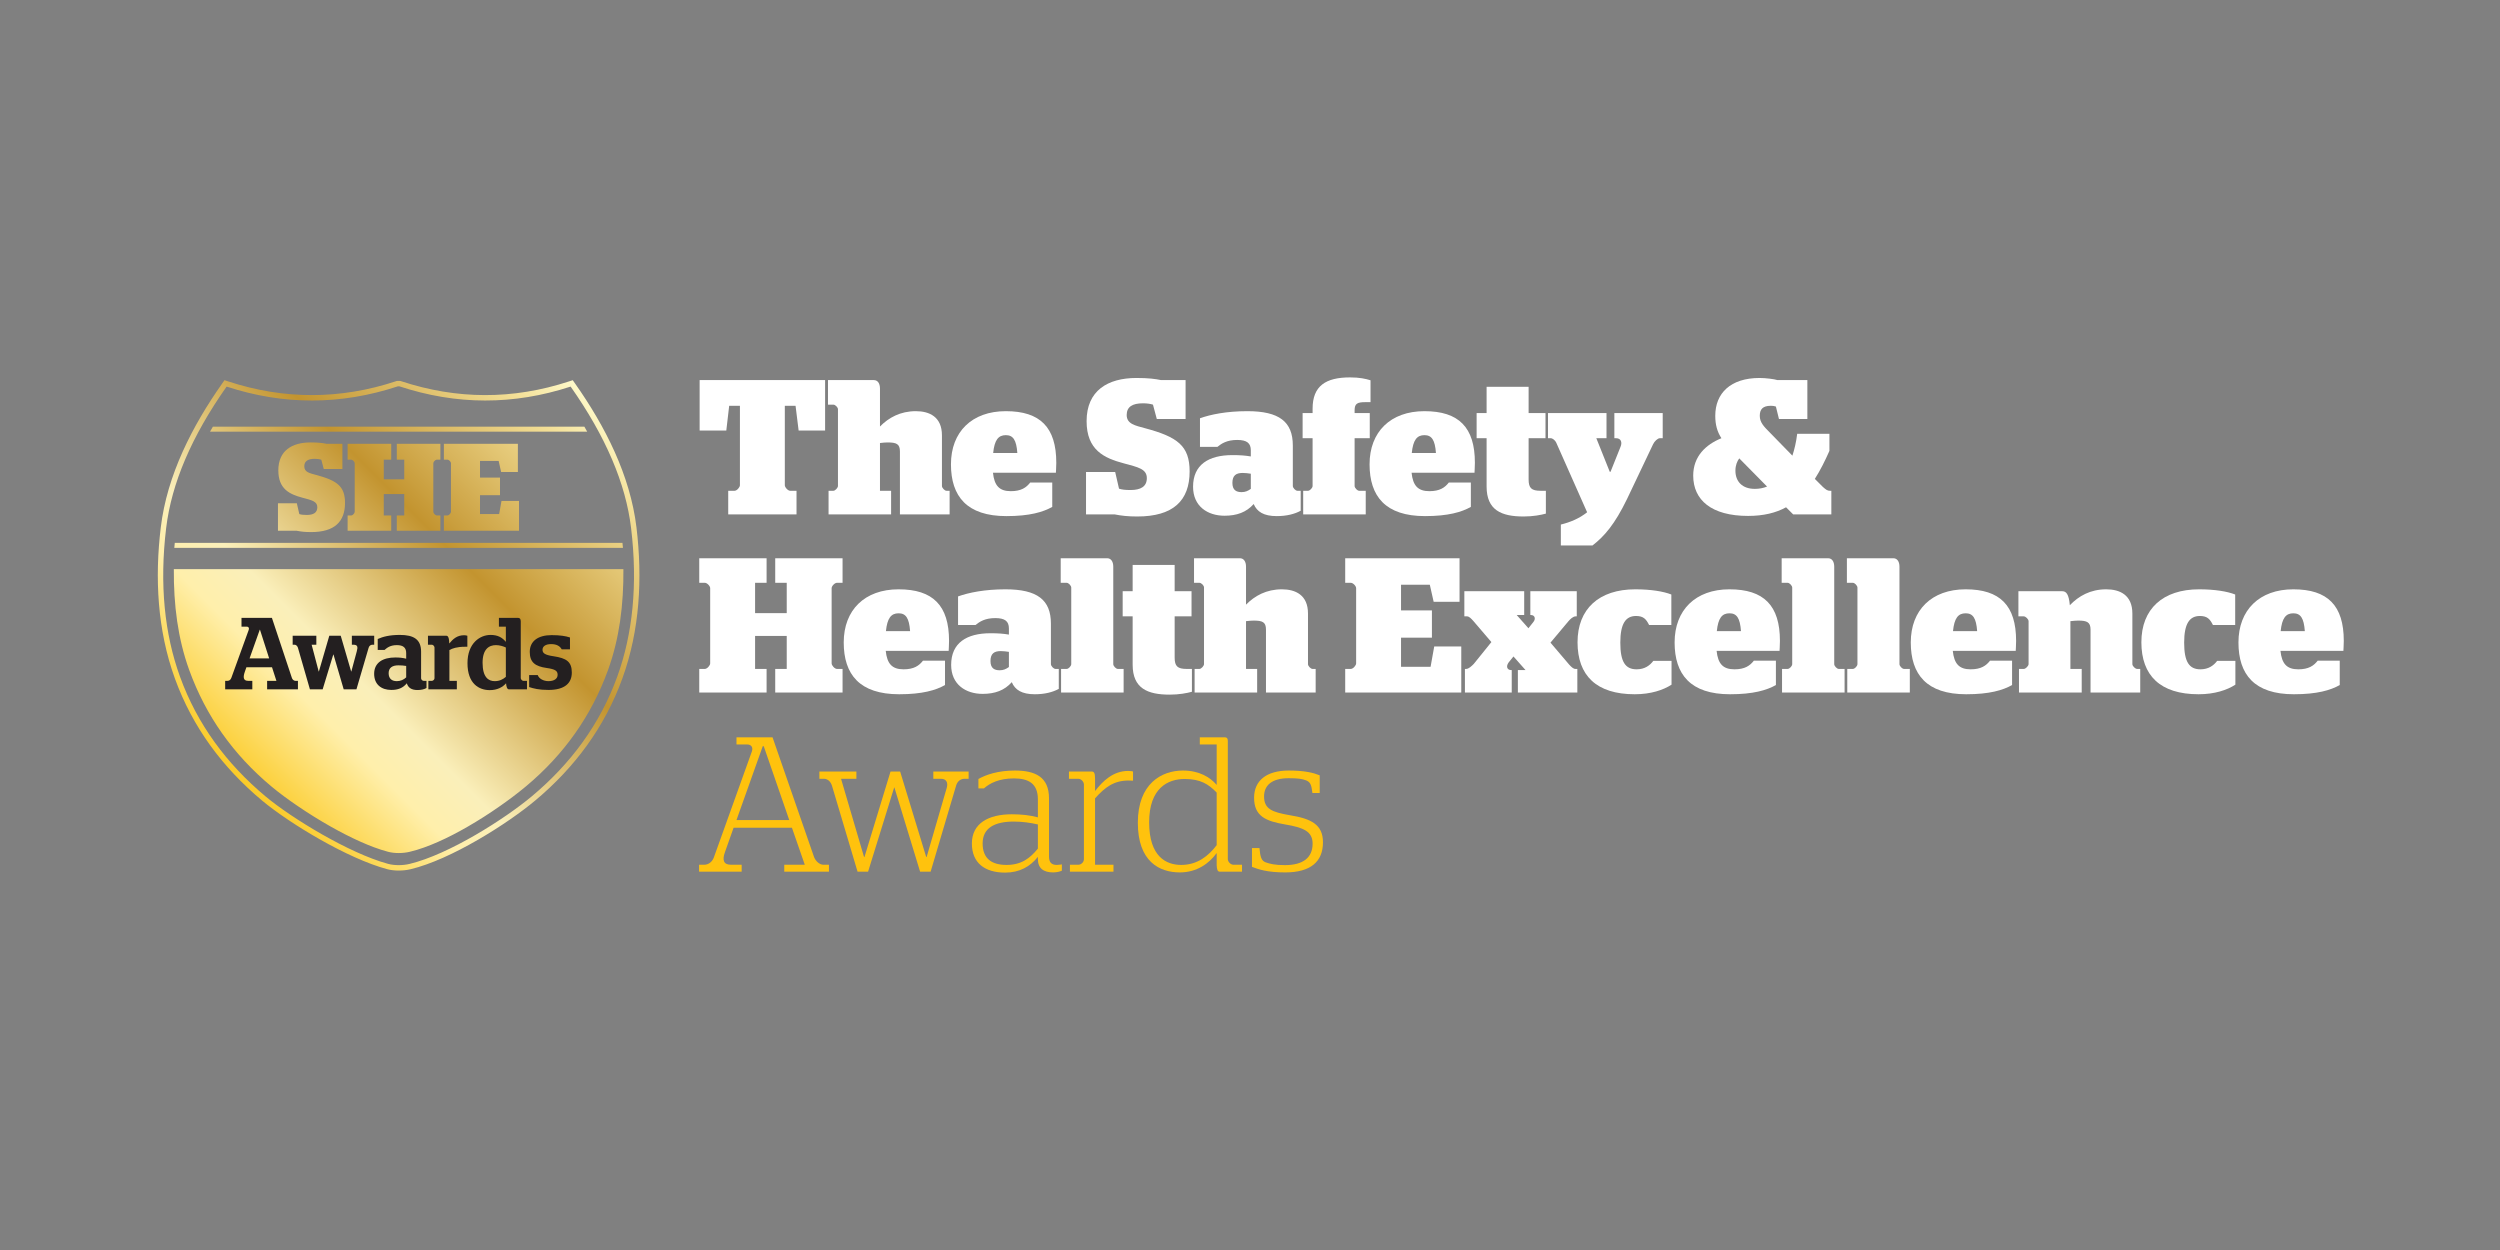 <?xml version="1.0" encoding="UTF-8" standalone="no"?>
<!DOCTYPE svg PUBLIC "-//W3C//DTD SVG 1.1//EN" "http://www.w3.org/Graphics/SVG/1.1/DTD/svg11.dtd">
<svg width="100%" height="100%" viewBox="0 0 1600 800" version="1.1" xmlns="http://www.w3.org/2000/svg" xmlns:xlink="http://www.w3.org/1999/xlink" xml:space="preserve" xmlns:serif="http://www.serif.com/" style="fill-rule:evenodd;clip-rule:evenodd;stroke-linejoin:round;stroke-miterlimit:2;">
    <rect x="0" y="0" width="1600" height="800" fill="#808080" stroke="none"/>
    <g id="she-awards" serif:id="she awards" transform="matrix(2.752,0,0,2.752,100.999,239.687)">
        <path d="M99.193,12.122L12.81,12.122C12.587,12.511 12.363,12.899 12.149,13.286L99.854,13.286C99.639,12.899 99.415,12.51 99.193,12.122ZM108.058,39.154L3.947,39.154C3.913,39.54 3.863,39.934 3.835,40.317L108.169,40.317C108.14,39.934 108.09,39.54 108.058,39.154ZM66.526,32.776L67.364,32.776C67.71,32.776 68.173,32.255 68.173,31.938L68.173,20.617C68.173,20.299 67.71,19.809 67.364,19.809L66.526,19.809L66.526,16.112L83.738,16.112L83.738,22.667L79.84,22.667L79.263,20.097L74.93,20.097L74.93,23.967L79.58,23.967L79.58,28.068L74.93,28.068L74.93,32.458L79.378,32.458L79.927,29.397L83.999,29.397L83.999,36.327L66.526,36.327L66.526,32.776ZM44.143,32.776L44.981,32.776C45.328,32.776 45.79,32.255 45.79,31.938L45.79,20.617C45.79,20.299 45.328,19.809 44.981,19.809L44.143,19.809L44.143,16.112L54.281,16.112L54.281,19.809L52.547,19.809L52.547,24.371L57.312,24.371L57.312,19.809L55.58,19.809L55.58,16.112L65.717,16.112L65.717,19.809L64.879,19.809C64.532,19.809 64.071,20.299 64.071,20.617L64.071,31.938C64.071,32.255 64.532,32.776 64.879,32.776L65.717,32.776L65.717,36.327L55.58,36.327L55.58,32.776L57.312,32.776L57.312,27.808L52.547,27.808L52.547,32.776L54.281,32.776L54.281,36.327L44.143,36.327L44.143,32.776ZM32.245,36.327L27.942,36.327L27.942,29.945L32.331,29.945L32.909,32.458C33.342,32.602 33.862,32.66 34.642,32.66C36.173,32.66 37.097,32.14 37.097,30.869C37.097,29.483 35.768,29.223 33.631,28.646C30.685,27.866 28.028,26.653 28.028,22.292C28.028,17.7 31.205,15.794 35.537,15.794C37.356,15.794 38.396,15.938 39.233,16.112L42.93,16.112L42.93,21.974L38.598,21.974L38.021,19.809C37.645,19.693 37.154,19.606 36.519,19.606C34.93,19.606 34.064,20.126 34.064,21.368C34.064,22.725 35.364,22.957 36.836,23.36C41.688,24.66 43.537,25.989 43.537,29.858C43.537,34.248 41.082,36.646 35.652,36.646C34.266,36.646 33.255,36.53 32.245,36.327ZM3.727,45.264L108.276,45.264C108.307,49.312 108.089,53.366 107.507,57.374C106.941,61.232 106.037,65.03 104.709,68.7C100.815,79.464 94.41,88.418 85.644,95.752C83.698,97.378 81.648,98.911 79.57,100.364C77.126,102.075 74.606,103.69 72.019,105.18C69.787,106.467 67.49,107.667 65.13,108.708C63.024,109.638 60.809,110.471 58.564,111.003C57.031,111.366 55.091,111.404 53.564,110.998C51.368,110.414 49.203,109.573 47.129,108.648C44.795,107.608 42.514,106.43 40.29,105.176C37.629,103.677 35.027,102.057 32.504,100.337C30.401,98.903 28.311,97.383 26.36,95.752C17.593,88.418 11.188,79.464 7.293,68.7C5.967,65.03 5.061,61.232 4.498,57.374C3.913,53.366 3.696,49.312 3.727,45.264ZM106.854,70.244C102.833,81.361 95.998,90.547 86.975,98.095C80.705,103.338 67.731,111.604 58.56,113.812C57.014,114.184 55.079,114.215 53.551,113.802C44.507,111.35 31.1,103.173 25.028,98.095C16.005,90.547 9.17,81.361 5.149,70.244C1.566,60.336 0.361,48.847 1.94,35.706C3.187,25.347 7.828,14.43 16.001,2.809C29.276,7.151 42.551,7.132 55.826,2.747L56.177,2.747C69.453,7.132 82.727,7.151 96.001,2.809C104.175,14.43 108.817,25.347 110.063,35.706C111.644,48.847 110.438,60.336 106.854,70.244ZM111.316,35.555C109.852,23.39 104,11.988 97.033,2.085L96.496,1.321L95.61,1.611C82.593,5.87 69.577,5.846 56.572,1.551L56.379,1.486L55.624,1.486L55.431,1.551C42.426,5.846 29.41,5.87 16.393,1.611L15.507,1.321L14.97,2.085C8.005,11.988 2.152,23.39 0.69,35.555C-0.73,47.368 -0.107,59.415 3.965,70.675C8.066,82.017 15.047,91.389 24.22,99.061C30.523,104.332 44.091,112.578 53.386,115.05C55.013,115.483 57.093,115.449 58.742,115.058C68.16,112.825 81.287,104.493 87.783,99.061C96.955,91.389 103.936,82.017 108.039,70.675C112.112,59.415 112.734,47.368 111.316,35.555Z" style="fill:url(#_Linear1);"/>
        <path d="M132.654,27.04L134.127,27.04C134.662,27.04 135.375,26.237 135.375,25.747L135.375,7.276L132.877,7.276L132.208,13.031L126.005,13.031L126.005,1.298L155.185,1.298L155.185,13.031L149.028,13.031L148.313,7.276L145.816,7.276L145.816,25.747C145.816,26.237 146.529,27.04 147.065,27.04L148.537,27.04L148.537,32.529L132.654,32.529L132.654,27.04Z" style="fill:white;fill-rule:nonzero;"/>
        <path d="M172.585,17.895C172.585,16.154 171.782,15.798 169.73,15.798C169.328,15.798 168.614,15.843 167.945,15.931L167.945,27.04L170.533,27.04L170.533,32.529L155.988,32.529L155.988,27.04L157.104,27.04C157.549,27.04 158.174,26.328 158.174,25.926L158.174,8.08C158.174,7.633 157.549,7.009 157.104,7.009L155.854,7.009L155.854,1.298L166.516,1.298C167.41,1.298 167.945,2.056 167.945,3.26L167.945,12.094C169.952,10.042 172.674,8.526 176.287,8.526C179.41,8.526 182.356,9.819 182.356,14.147L182.356,25.926C182.356,26.371 182.98,27.04 183.426,27.04L184.141,27.04L184.141,32.529L172.585,32.529L172.585,17.895Z" style="fill:white;fill-rule:nonzero;"/>
        <path d="M194.269,18.251L199.89,18.251C199.667,15.217 198.908,14.103 197.213,14.103C195.474,14.103 194.58,15.217 194.269,18.251ZM194.224,22.847C194.537,25.836 195.696,27.131 198.373,27.131C200.783,27.131 201.987,26.283 202.879,25.122L208.009,25.122L208.009,30.789C205.868,31.993 202.745,32.93 197.347,32.93C188.155,32.93 184.453,28.335 184.453,20.884C184.453,13.344 189.316,8.526 197.213,8.526C205.199,8.526 208.948,12.273 208.948,20.527C208.948,21.642 208.857,22.535 208.857,22.847L194.224,22.847Z" style="fill:white;fill-rule:nonzero;"/>
        <path d="M222.51,32.529L215.863,32.529L215.863,22.669L222.644,22.669L223.536,26.55C224.205,26.773 225.008,26.863 226.214,26.863C228.578,26.863 230.006,26.06 230.006,24.096C230.006,21.955 227.954,21.554 224.652,20.66C220.102,19.456 215.997,17.582 215.997,10.845C215.997,3.752 220.905,0.806 227.596,0.806C230.408,0.806 232.014,1.03 233.307,1.298L239.017,1.298L239.017,10.354L232.326,10.354L231.433,7.009C230.853,6.83 230.095,6.696 229.113,6.696C226.659,6.696 225.321,7.499 225.321,9.418C225.321,11.515 227.328,11.872 229.605,12.496C237.1,14.505 239.956,16.555 239.956,22.535C239.956,29.317 236.162,33.019 227.775,33.019C225.634,33.019 224.071,32.841 222.51,32.529Z" style="fill:white;fill-rule:nonzero;"/>
        <path d="M254.186,26.595L254.186,23.071C253.607,22.98 252.893,22.892 252.313,22.892C250.752,22.892 249.904,23.472 249.904,25.212C249.904,26.907 250.841,27.353 252.045,27.353C252.893,27.353 253.517,27.085 254.186,26.595ZM240.757,26.104C240.757,20.973 244.37,18.742 249.904,18.742C251.644,18.742 252.893,18.832 254.186,19.054L254.186,17.628C254.186,15.977 253.295,15.217 251.02,15.217C248.609,15.217 247.36,16.065 246.423,16.825L242.363,16.825L242.363,10.176C244.862,9.284 248.566,8.526 253.383,8.526C260.79,8.526 263.957,10.978 263.957,16.512L263.957,25.926C263.957,26.371 264.582,27.04 265.029,27.04L265.787,27.04L265.787,31.681C264.404,32.44 262.53,32.93 260.209,32.93C257.174,32.93 255.615,31.905 254.855,30.12C253.161,32.038 250.929,32.841 248.074,32.841C244.148,32.841 240.757,30.655 240.757,26.104Z" style="fill:white;fill-rule:nonzero;"/>
        <path d="M266.233,8.971L268.554,8.971L268.554,7.946C268.554,2.636 271.631,0.672 277.254,0.672C279.483,0.672 280.867,0.985 282.028,1.342L282.028,6.428L280.822,6.428C278.993,6.428 278.324,6.741 278.324,8.302L278.324,8.971L281.849,8.971L281.849,14.816L278.324,14.816L278.324,25.926C278.324,26.371 278.948,27.04 279.395,27.04L280.912,27.04L280.912,32.529L266.367,32.529L266.367,27.04L267.483,27.04C267.928,27.04 268.554,26.371 268.554,25.926L268.554,14.816L266.233,14.816L266.233,8.971Z" style="fill:white;fill-rule:nonzero;"/>
        <path d="M291.619,18.251L297.24,18.251C297.017,15.217 296.258,14.103 294.563,14.103C292.824,14.103 291.931,15.217 291.619,18.251ZM291.574,22.847C291.887,25.836 293.046,27.131 295.723,27.131C298.133,27.131 299.338,26.283 300.229,25.122L305.36,25.122L305.36,30.789C303.218,31.993 300.095,32.93 294.697,32.93C285.505,32.93 281.804,28.335 281.804,20.884C281.804,13.344 286.666,8.526 294.563,8.526C302.549,8.526 306.298,12.273 306.298,20.527C306.298,21.642 306.208,22.535 306.208,22.847L291.574,22.847Z" style="fill:white;fill-rule:nonzero;"/>
        <path d="M306.701,8.971L309.021,8.971L309.021,2.859L318.792,2.859L318.792,8.971L322.718,8.971L322.718,14.816L318.792,14.816L318.792,24.409C318.792,26.416 319.461,27.04 321.602,27.04L322.806,27.04L322.806,32.35C321.647,32.662 319.862,33.019 317.631,33.019C312.455,33.019 309.021,31.547 309.021,26.06L309.021,14.816L306.701,14.816L306.701,8.971Z" style="fill:white;fill-rule:nonzero;"/>
        <path d="M326.286,34.894C328.472,34.359 330.613,33.465 332.398,32.038L325.215,15.843C324.991,15.351 324.411,14.816 323.921,14.816L323.297,14.816L323.297,8.971L336.905,8.971L336.905,14.816L334.539,14.816L337.662,22.624L337.841,22.624L340.161,16.825C340.606,15.798 340.295,14.816 339.134,14.816L338.733,14.816L338.733,8.971L349.976,8.971L349.976,14.816L349.307,14.816C348.816,14.816 348.059,15.53 347.746,16.199L341.677,28.959C338.823,34.849 336.413,37.615 333.648,39.757L326.286,39.757L326.286,34.894Z" style="fill:white;fill-rule:nonzero;"/>
        <path d="M374.247,26.06L367.777,19.501C367.287,20.17 366.886,21.107 366.886,22.356C366.886,24.899 368.491,26.595 371.392,26.595C372.418,26.595 373.354,26.416 374.247,26.06ZM357.07,23.516C357.07,19.009 360.014,16.288 363.629,14.816C362.647,13.298 362.2,11.693 362.2,9.597C362.2,4.376 365.725,0.806 372.508,0.806C373.935,0.806 375.987,1.074 376.656,1.298L383.617,1.298L383.617,10.354L377.013,10.354L376.3,7.454C376.032,7.365 375.719,7.276 375.094,7.276C373.266,7.276 372.551,8.08 372.551,9.597C372.551,11.114 373.444,12.05 374.916,13.523L380.136,18.875C380.627,17.36 381.029,15.664 381.251,13.79L388.747,13.79L388.747,17.761C387.722,20.082 386.606,22.311 385.356,24.275L387.23,26.149C387.944,26.773 388.257,27.04 388.881,27.04L389.194,27.04L389.194,32.529L380.315,32.529L378.664,30.878C376.3,32.172 373.444,32.885 369.83,32.885C361.309,32.885 357.07,29.183 357.07,23.516Z" style="fill:white;fill-rule:nonzero;"/>
        <path d="M125.917,68.47L127.211,68.47C127.747,68.47 128.459,67.667 128.459,67.176L128.459,49.686C128.459,49.196 127.747,48.438 127.211,48.438L125.917,48.438L125.917,42.727L141.577,42.727L141.577,48.438L138.901,48.438L138.901,55.487L146.261,55.487L146.261,48.438L143.584,48.438L143.584,42.727L159.245,42.727L159.245,48.438L157.95,48.438C157.415,48.438 156.702,49.196 156.702,49.686L156.702,67.176C156.702,67.667 157.415,68.47 157.95,68.47L159.245,68.47L159.245,73.958L143.584,73.958L143.584,68.47L146.261,68.47L146.261,60.796L138.901,60.796L138.901,68.47L141.577,68.47L141.577,73.958L125.917,73.958L125.917,68.47Z" style="fill:white;fill-rule:nonzero;"/>
        <path d="M169.33,59.681L174.95,59.681C174.728,56.646 173.969,55.532 172.274,55.532C170.534,55.532 169.641,56.646 169.33,59.681ZM169.285,64.276C169.597,67.265 170.757,68.56 173.433,68.56C175.844,68.56 177.048,67.712 177.94,66.551L183.07,66.551L183.07,72.218C180.929,73.423 177.806,74.359 172.408,74.359C163.216,74.359 159.514,69.764 159.514,62.314C159.514,54.773 164.377,49.955 172.274,49.955C180.26,49.955 184.008,53.702 184.008,61.956C184.008,63.071 183.918,63.965 183.918,64.276L169.285,64.276Z" style="fill:white;fill-rule:nonzero;"/>
        <path d="M197.928,68.025L197.928,64.5C197.349,64.41 196.634,64.321 196.054,64.321C194.493,64.321 193.645,64.901 193.645,66.641C193.645,68.336 194.582,68.782 195.786,68.782C196.634,68.782 197.258,68.515 197.928,68.025ZM184.499,67.533C184.499,62.402 188.112,60.171 193.645,60.171C195.385,60.171 196.634,60.261 197.928,60.484L197.928,59.057C197.928,57.406 197.036,56.646 194.761,56.646C192.351,56.646 191.101,57.494 190.164,58.254L186.104,58.254L186.104,51.605C188.604,50.713 192.307,49.955 197.125,49.955C204.532,49.955 207.698,52.408 207.698,57.941L207.698,67.355C207.698,67.8 208.324,68.47 208.77,68.47L209.528,68.47L209.528,73.11C208.145,73.869 206.271,74.359 203.951,74.359C200.917,74.359 199.356,73.334 198.597,71.549C196.902,73.468 194.671,74.271 191.815,74.271C187.889,74.271 184.499,72.084 184.499,67.533Z" style="fill:white;fill-rule:nonzero;"/>
        <path d="M210.063,68.47L211.358,68.47C211.803,68.47 212.429,67.8 212.429,67.355L212.429,49.552C212.429,49.107 211.803,48.438 211.358,48.438L209.975,48.438L209.975,42.727L220.771,42.727C221.664,42.727 222.199,43.485 222.199,44.689L222.199,67.355C222.199,67.8 222.823,68.47 223.27,68.47L224.608,68.47L224.608,73.958L210.063,73.958L210.063,68.47Z" style="fill:white;fill-rule:nonzero;"/>
        <path d="M224.386,50.4L226.706,50.4L226.706,44.288L236.476,44.288L236.476,50.4L240.402,50.4L240.402,56.245L236.476,56.245L236.476,65.838C236.476,67.846 237.146,68.47 239.287,68.47L240.491,68.47L240.491,73.779C239.332,74.092 237.547,74.448 235.316,74.448C230.14,74.448 226.706,72.976 226.706,67.489L226.706,56.245L224.386,56.245L224.386,50.4Z" style="fill:white;fill-rule:nonzero;"/>
        <path d="M257.712,59.324C257.712,57.583 256.909,57.227 254.857,57.227C254.455,57.227 253.741,57.272 253.072,57.361L253.072,68.47L255.66,68.47L255.66,73.958L241.115,73.958L241.115,68.47L242.231,68.47C242.676,68.47 243.301,67.757 243.301,67.355L243.301,49.509C243.301,49.062 242.676,48.438 242.231,48.438L240.981,48.438L240.981,42.727L251.644,42.727C252.537,42.727 253.072,43.485 253.072,44.689L253.072,53.523C255.079,51.471 257.801,49.955 261.414,49.955C264.537,49.955 267.483,51.248 267.483,55.576L267.483,67.355C267.483,67.8 268.107,68.47 268.554,68.47L269.268,68.47L269.268,73.958L257.712,73.958L257.712,59.324Z" style="fill:white;fill-rule:nonzero;"/>
        <path d="M276.138,68.47L277.433,68.47C277.968,68.47 278.68,67.667 278.68,67.176L278.68,49.686C278.68,49.196 277.968,48.438 277.433,48.438L276.138,48.438L276.138,42.727L302.728,42.727L302.728,52.854L296.706,52.854L295.813,48.883L289.122,48.883L289.122,54.861L296.305,54.861L296.305,61.198L289.122,61.198L289.122,67.979L295.992,67.979L296.84,63.25L303.131,63.25L303.131,73.958L276.138,73.958L276.138,68.47Z" style="fill:white;fill-rule:nonzero;"/>
        <path d="M303.979,68.47L304.247,68.47C304.871,68.47 305.54,67.8 306.032,67.31L310.135,62.223L305.898,57.272C305.406,56.737 304.96,56.245 304.47,56.245L303.846,56.245L303.846,50.4L317.765,50.4L317.765,55.934L316.025,55.934L318.747,59.012L319.907,57.54C320.486,56.825 320.264,55.934 319.327,55.934L319.193,55.934L319.193,50.4L329.989,50.4L329.989,56.245L329.722,56.245C329.143,56.245 328.474,56.87 328.027,57.406L323.877,62.357L328.206,67.444C328.696,67.979 329.186,68.47 329.678,68.47L330.123,68.47L330.123,73.958L316.293,73.958L316.293,68.737L318.077,68.737L315.267,65.571L314.152,66.954C313.437,67.934 313.839,68.737 314.732,68.737L314.866,68.737L314.866,73.958L303.979,73.958L303.979,68.47Z" style="fill:white;fill-rule:nonzero;"/>
        <path d="M330.168,62.269C330.168,54.505 335.165,49.955 343.597,49.955C347.256,49.955 350.156,50.445 351.984,51.16L351.984,58.254L346.809,58.254C346.14,56.914 345.516,56.156 343.776,56.156C341.366,56.156 340.118,57.941 340.118,62.357C340.118,66.818 341.277,68.56 343.91,68.56C345.783,68.56 346.988,67.667 347.791,66.596L352.03,66.596L352.03,72.128C350.111,73.377 347.21,74.359 343.463,74.359C334.541,74.359 330.168,69.987 330.168,62.269Z" style="fill:white;fill-rule:nonzero;"/>
        <path d="M362.56,59.681L368.18,59.681C367.958,56.646 367.198,55.532 365.504,55.532C363.764,55.532 362.871,56.646 362.56,59.681ZM362.514,64.276C362.827,67.265 363.987,68.56 366.663,68.56C369.073,68.56 370.278,67.712 371.17,66.551L376.3,66.551L376.3,72.218C374.159,73.423 371.036,74.359 365.638,74.359C356.446,74.359 352.744,69.764 352.744,62.314C352.744,54.773 357.607,49.955 365.504,49.955C373.49,49.955 377.238,53.702 377.238,61.956C377.238,63.071 377.148,63.965 377.148,64.276L362.514,64.276Z" style="fill:white;fill-rule:nonzero;"/>
        <path d="M377.728,68.47L379.023,68.47C379.468,68.47 380.094,67.8 380.094,67.355L380.094,49.552C380.094,49.107 379.468,48.438 379.023,48.438L377.64,48.438L377.64,42.727L388.436,42.727C389.329,42.727 389.864,43.485 389.864,44.689L389.864,67.355C389.864,67.8 390.488,68.47 390.935,68.47L392.273,68.47L392.273,73.958L377.728,73.958L377.728,68.47Z" style="fill:white;fill-rule:nonzero;"/>
        <path d="M392.899,68.47L394.193,68.47C394.638,68.47 395.264,67.8 395.264,67.355L395.264,49.552C395.264,49.107 394.638,48.438 394.193,48.438L392.81,48.438L392.81,42.727L403.606,42.727C404.499,42.727 405.035,43.485 405.035,44.689L405.035,67.355C405.035,67.8 405.659,68.47 406.105,68.47L407.443,68.47L407.443,73.958L392.899,73.958L392.899,68.47Z" style="fill:white;fill-rule:nonzero;"/>
        <path d="M417.483,59.681L423.104,59.681C422.881,56.646 422.122,55.532 420.427,55.532C418.688,55.532 417.794,56.646 417.483,59.681ZM417.438,64.276C417.751,67.265 418.91,68.56 421.587,68.56C423.997,68.56 425.201,67.712 426.093,66.551L431.223,66.551L431.223,72.218C429.082,73.423 425.959,74.359 420.561,74.359C411.369,74.359 407.667,69.764 407.667,62.314C407.667,54.773 412.53,49.955 420.427,49.955C428.413,49.955 432.162,53.702 432.162,61.956C432.162,63.071 432.072,63.965 432.072,64.276L417.438,64.276Z" style="fill:white;fill-rule:nonzero;"/>
        <path d="M432.831,68.47L433.947,68.47C434.392,68.47 435.061,67.757 435.061,67.355L435.061,57.361C435.061,56.914 434.392,56.245 433.947,56.245L432.697,56.245L432.697,50.4L442.914,50.4C443.806,50.4 444.43,51.069 444.654,53.657C446.706,51.516 449.428,49.955 453.13,49.955C456.253,49.955 459.199,51.248 459.199,55.576L459.199,67.355C459.199,67.8 459.868,68.47 460.314,68.47L461.027,68.47L461.027,73.958L449.472,73.958L449.472,59.324C449.472,57.583 448.625,57.227 446.616,57.227C446.215,57.227 445.502,57.272 444.788,57.361L444.788,68.47L447.419,68.47L447.419,73.958L432.831,73.958L432.831,68.47Z" style="fill:white;fill-rule:nonzero;"/>
        <path d="M461.295,62.269C461.295,54.505 466.291,49.955 474.724,49.955C478.382,49.955 481.283,50.445 483.111,51.16L483.111,58.254L477.936,58.254C477.266,56.914 476.642,56.156 474.903,56.156C472.492,56.156 471.244,57.941 471.244,62.357C471.244,66.818 472.404,68.56 475.036,68.56C476.91,68.56 478.115,67.667 478.917,66.596L483.156,66.596L483.156,72.128C481.237,73.377 478.337,74.359 474.59,74.359C465.667,74.359 461.295,69.987 461.295,62.269Z" style="fill:white;fill-rule:nonzero;"/>
        <path d="M493.686,59.681L499.307,59.681C499.084,56.646 498.325,55.532 496.63,55.532C494.891,55.532 493.997,56.646 493.686,59.681ZM493.641,64.276C493.954,67.265 495.113,68.56 497.79,68.56C500.2,68.56 501.404,67.712 502.296,66.551L507.426,66.551L507.426,72.218C505.285,73.423 502.162,74.359 496.764,74.359C487.572,74.359 483.87,69.764 483.87,62.314C483.87,54.773 488.733,49.955 496.63,49.955C504.616,49.955 508.365,53.702 508.365,61.956C508.365,63.071 508.274,63.965 508.274,64.276L493.641,64.276Z" style="fill:white;fill-rule:nonzero;"/>
        <path d="M150.459,114.006L145.685,114.006L145.685,115.612L156.08,115.612L156.08,114.006L154.786,114.006C153.894,114.006 152.957,113.159 152.6,112.177L142.963,84.381L134.575,84.381L134.575,86.032L137.029,86.032C138.011,86.032 138.501,86.701 138.145,87.683L129.311,112.311C128.954,113.292 128.106,114.006 127.08,114.006L125.875,114.006L125.875,115.612L135.78,115.612L135.78,114.006L133.281,114.006C131.541,114.006 131.229,112.891 131.898,111.062L133.906,105.395L147.469,105.395L150.459,114.006ZM140.688,86.434L140.911,86.434L146.845,103.611L134.575,103.611L140.688,86.434Z" style="fill:rgb(255,194,13);fill-rule:nonzero;"/>
        <path d="M162.728,115.612L165.182,115.612L171.25,96.026L171.295,96.026L177.273,115.612L179.727,115.612L185.661,95.58C185.973,94.509 186.776,94.018 187.624,94.018L188.561,94.018L188.561,92.323L180.352,92.323L180.352,94.018L182.136,94.018C183.341,94.018 183.832,94.866 183.475,96.115L178.79,112.222L178.701,112.222L172.633,92.323L170.402,92.323L164.334,112.222L164.245,112.222L158.891,94.018L162.461,94.018L162.461,92.323L153.85,92.323L153.85,94.018L154.92,94.018C155.768,94.018 156.482,94.643 156.794,95.669L162.728,115.612Z" style="fill:rgb(255,194,13);fill-rule:nonzero;"/>
        <path d="M197.038,115.836C200.473,115.836 202.883,114.408 204.667,112.177L204.667,112.668C204.667,114.854 206.006,115.791 208.236,115.791C209.173,115.791 209.976,115.523 210.244,115.389L210.244,113.917C210.244,113.917 209.62,114.051 209.084,114.051C207.835,114.051 207.255,113.471 207.255,112.088L207.255,98.569C207.255,93.572 204.043,92.1 199.313,92.1C195.432,92.1 192.665,93.037 190.836,94.063L190.836,96.249L192.13,96.249C193.469,95.045 195.655,93.929 199.09,93.929C202.392,93.929 204.667,95.045 204.667,98.792L204.667,102.986C202.838,102.495 200.875,102.272 198.599,102.272C193.201,102.272 189.319,104.369 189.319,109.054C189.319,113.694 192.442,115.836 197.038,115.836ZM197.395,114.051C193.915,114.051 191.818,112.579 191.818,109.054C191.818,105.44 194.629,103.968 199.046,103.968C201.053,103.968 202.927,104.235 204.667,104.637L204.667,110.259C202.883,112.445 200.875,114.051 197.395,114.051Z" style="fill:rgb(255,194,13);fill-rule:nonzero;"/>
        <path d="M212.118,115.612L222.246,115.612L222.246,114.006L217.962,114.006L217.962,98.569C220.282,95.981 222.335,94.42 225.77,94.42C226.172,94.42 226.796,94.465 226.796,94.465L226.796,92.323C226.663,92.278 226.261,92.189 225.681,92.189C222.156,92.189 219.747,94.554 217.962,96.874L217.962,93.929C217.962,92.635 217.695,92.323 217.159,92.323L211.895,92.323L211.895,94.018L214.081,94.018C214.75,94.018 215.375,94.732 215.375,95.357L215.375,112.712C215.375,113.382 214.75,114.006 214.081,114.006L212.118,114.006L212.118,115.612Z" style="fill:rgb(255,194,13);fill-rule:nonzero;"/>
        <path d="M237.683,115.791C241.654,115.791 244.509,113.694 246.249,111.285L246.249,114.14C246.294,115.122 246.472,115.612 246.919,115.612L252.139,115.612L252.139,114.006L250.131,114.006C249.506,114.006 248.837,113.337 248.837,112.668L248.837,85.184C248.837,84.694 248.659,84.381 248.212,84.381L242.323,84.381L242.323,86.032L246.249,86.032L246.249,95.446C244.732,93.661 242.189,92.1 238.397,92.1C233.444,92.1 227.912,95.134 227.912,104.235C227.912,113.203 232.864,115.791 237.683,115.791ZM237.995,114.051C234.56,114.051 230.544,112.177 230.544,104.146C230.544,96.115 234.961,94.063 238.798,94.063C242.412,94.063 244.331,95.223 246.249,97.231L246.249,109.455C244.331,111.954 241.788,114.051 237.995,114.051Z" style="fill:rgb(255,194,13);fill-rule:nonzero;"/>
        <path d="M262.177,115.791C268.156,115.791 270.966,113.248 270.966,108.786C270.966,104.637 268.2,103.298 263.292,102.495C259.099,101.782 257.269,101.023 257.269,98.123C257.269,95.491 259.143,93.885 262.98,93.885C265.166,93.885 266.148,94.018 267.129,94.42C268.066,94.821 268.289,95.491 268.513,97.32L270.208,97.32L270.208,93.215C268.78,92.635 266.772,92.1 263.025,92.1C257.849,92.1 254.949,94.42 254.949,98.435C254.949,102.718 257.671,103.878 262.177,104.637C266.416,105.351 268.557,106.243 268.557,109.099C268.557,112.4 266.282,114.096 262.132,114.096C259.812,114.096 258.697,113.828 257.582,113.426C256.689,113.069 256.377,112.266 256.198,110.125L254.458,110.125L254.458,114.497C255.931,115.077 258.028,115.791 262.177,115.791Z" style="fill:rgb(255,194,13);fill-rule:nonzero;"/>
        <g transform="matrix(1,0,0,1,0,4.724)">
            <path d="M21.338,61.296L25.895,61.296L23.759,54.626L23.711,54.626L21.338,61.296ZM15.665,66.517L16.211,66.517C16.663,66.517 16.948,66.232 17.114,65.781L21.148,54.65C21.291,54.223 21.1,53.914 20.72,53.914L19.463,53.914L19.463,51.873L26.536,51.873L31.187,65.852C31.306,66.232 31.662,66.517 31.995,66.517L32.588,66.517L32.588,68.487L25.421,68.487L25.421,66.517L27.58,66.517L26.56,63.36L20.603,63.36L20.246,64.38C19.772,65.709 19.891,66.517 21.006,66.517L21.979,66.517L21.979,68.487L15.665,68.487L15.665,66.517Z" style="fill:rgb(35,31,32);fill-rule:nonzero;"/>
        </g>
        <g transform="matrix(1,0,0,1,0,4.724)">
            <path d="M40.808,60.394L38.339,68.487L35.373,68.487L32.573,58.78C32.43,58.399 32.145,58.115 31.813,58.115L31.362,58.115L31.362,56.026L36.868,56.026L36.868,58.115L35.775,58.115L37.414,64.333L37.461,64.333L39.882,56.026L42.54,56.026L44.961,64.333L45.008,64.333L46.266,59.683C46.574,58.59 46.456,58.115 45.484,58.115L45.127,58.115L45.127,56.026L50.324,56.026L50.324,58.115L49.922,58.115C49.542,58.115 49.162,58.33 49.019,58.851L46.195,68.487L43.228,68.487L40.855,60.394L40.808,60.394Z" style="fill:rgb(35,31,32);fill-rule:nonzero;"/>
        </g>
        <g transform="matrix(1,0,0,1,0,4.724)">
            <path d="M57.763,65.709L57.763,63.052C57.218,62.955 56.601,62.909 55.936,62.909C54.536,62.909 53.682,63.479 53.682,64.738C53.682,65.993 54.417,66.587 55.581,66.587C56.458,66.587 57.17,66.257 57.763,65.709ZM50.312,64.879C50.312,62.268 52.353,61.081 55.224,61.081C56.269,61.081 56.981,61.175 57.763,61.367L57.763,60.061C57.763,58.803 57.076,58.209 55.604,58.209C54.109,58.209 53.35,58.78 52.732,59.325L51.142,59.325L51.142,56.786C52.305,56.263 53.872,55.836 56.292,55.836C59.52,55.836 61.229,56.88 61.229,59.728L61.229,65.924C61.229,66.208 61.537,66.517 61.823,66.517L62.487,66.517L62.487,68.178C62.012,68.463 61.3,68.653 60.399,68.653C58.951,68.653 58.214,68.082 57.907,67.085C56.981,68.225 55.818,68.63 54.299,68.63C51.973,68.63 50.312,67.348 50.312,64.879Z" style="fill:rgb(35,31,32);fill-rule:nonzero;"/>
        </g>
        <g transform="matrix(1,0,0,1,0,4.724)">
            <path d="M62.921,66.517L63.752,66.517C64.037,66.517 64.346,66.185 64.346,65.924L64.346,58.757C64.346,58.496 64.037,58.115 63.752,58.115L62.827,58.115L62.827,56.026L67.075,56.026C67.478,56.026 67.739,56.384 67.786,57.831C68.617,56.811 69.59,55.908 71.228,55.908C71.489,55.908 71.75,55.954 71.988,56.026L71.988,58.59L71.394,58.59C69.59,58.59 68.498,58.969 67.81,59.35L67.81,66.517L69.543,66.517L69.543,68.487L62.921,68.487L62.921,66.517Z" style="fill:rgb(35,31,32);fill-rule:nonzero;"/>
        </g>
        <g transform="matrix(1,0,0,1,0,4.724)">
            <path d="M80.94,65.591L80.94,58.757C80.323,58.471 79.468,58.209 78.638,58.209C77,58.209 75.528,59.158 75.528,62.316C75.528,65.733 76.929,66.587 78.353,66.587C79.445,66.587 80.251,66.185 80.94,65.591ZM72.017,62.41C72.017,57.71 74.96,55.836 77.38,55.836C79.113,55.836 80.133,56.478 80.94,57.45L80.94,53.914L79.326,53.914L79.326,51.873L83.811,51.873C84.215,51.873 84.406,52.183 84.406,52.68L84.406,65.876C84.406,66.136 84.714,66.517 84.999,66.517L85.853,66.517L85.853,68.487L81.629,68.487C81.272,68.487 81.059,67.964 80.987,67.085C80.18,68.011 78.923,68.675 77.19,68.675C74.698,68.675 72.017,67.183 72.017,62.41Z" style="fill:rgb(35,31,32);fill-rule:nonzero;"/>
        </g>
        <g transform="matrix(1,0,0,1,0,4.724)">
            <path d="M86.359,67.964L86.359,65.165L88.353,65.165C88.637,66.042 89.753,66.587 90.845,66.587C92.173,66.587 92.98,66.018 92.98,65.116C92.98,64.19 92.434,63.812 90.441,63.526C87.758,63.148 86.501,62.222 86.501,59.777C86.501,57.308 88.4,55.885 91.58,55.885C93.526,55.885 94.855,56.097 95.852,56.429L95.852,59.184L93.93,59.184C93.526,58.447 92.766,57.972 91.461,57.972C90.18,57.972 89.468,58.496 89.468,59.278C89.468,60.037 89.919,60.488 92.031,60.797C95.045,61.247 96.279,62.078 96.279,64.595C96.279,67.04 94.642,68.63 90.868,68.63C88.614,68.63 87.38,68.297 86.359,67.964Z" style="fill:rgb(35,31,32);fill-rule:nonzero;"/>
        </g>
    </g>
    <defs>
        <linearGradient id="_Linear1" x1="0" y1="0" x2="1" y2="0" gradientUnits="userSpaceOnUse" gradientTransform="matrix(85.222,-85.222,85.222,85.222,13.391,88.659)"><stop offset="0" style="stop-color:rgb(251,202,37);stop-opacity:1"/><stop offset="0.2" style="stop-color:rgb(255,239,171);stop-opacity:1"/><stop offset="0.3" style="stop-color:rgb(250,239,186);stop-opacity:1"/><stop offset="0.6" style="stop-color:rgb(195,148,47);stop-opacity:1"/><stop offset="0.9" style="stop-color:rgb(243,223,151);stop-opacity:1"/><stop offset="1" style="stop-color:rgb(255,251,204);stop-opacity:1"/></linearGradient>
    </defs>
</svg>
